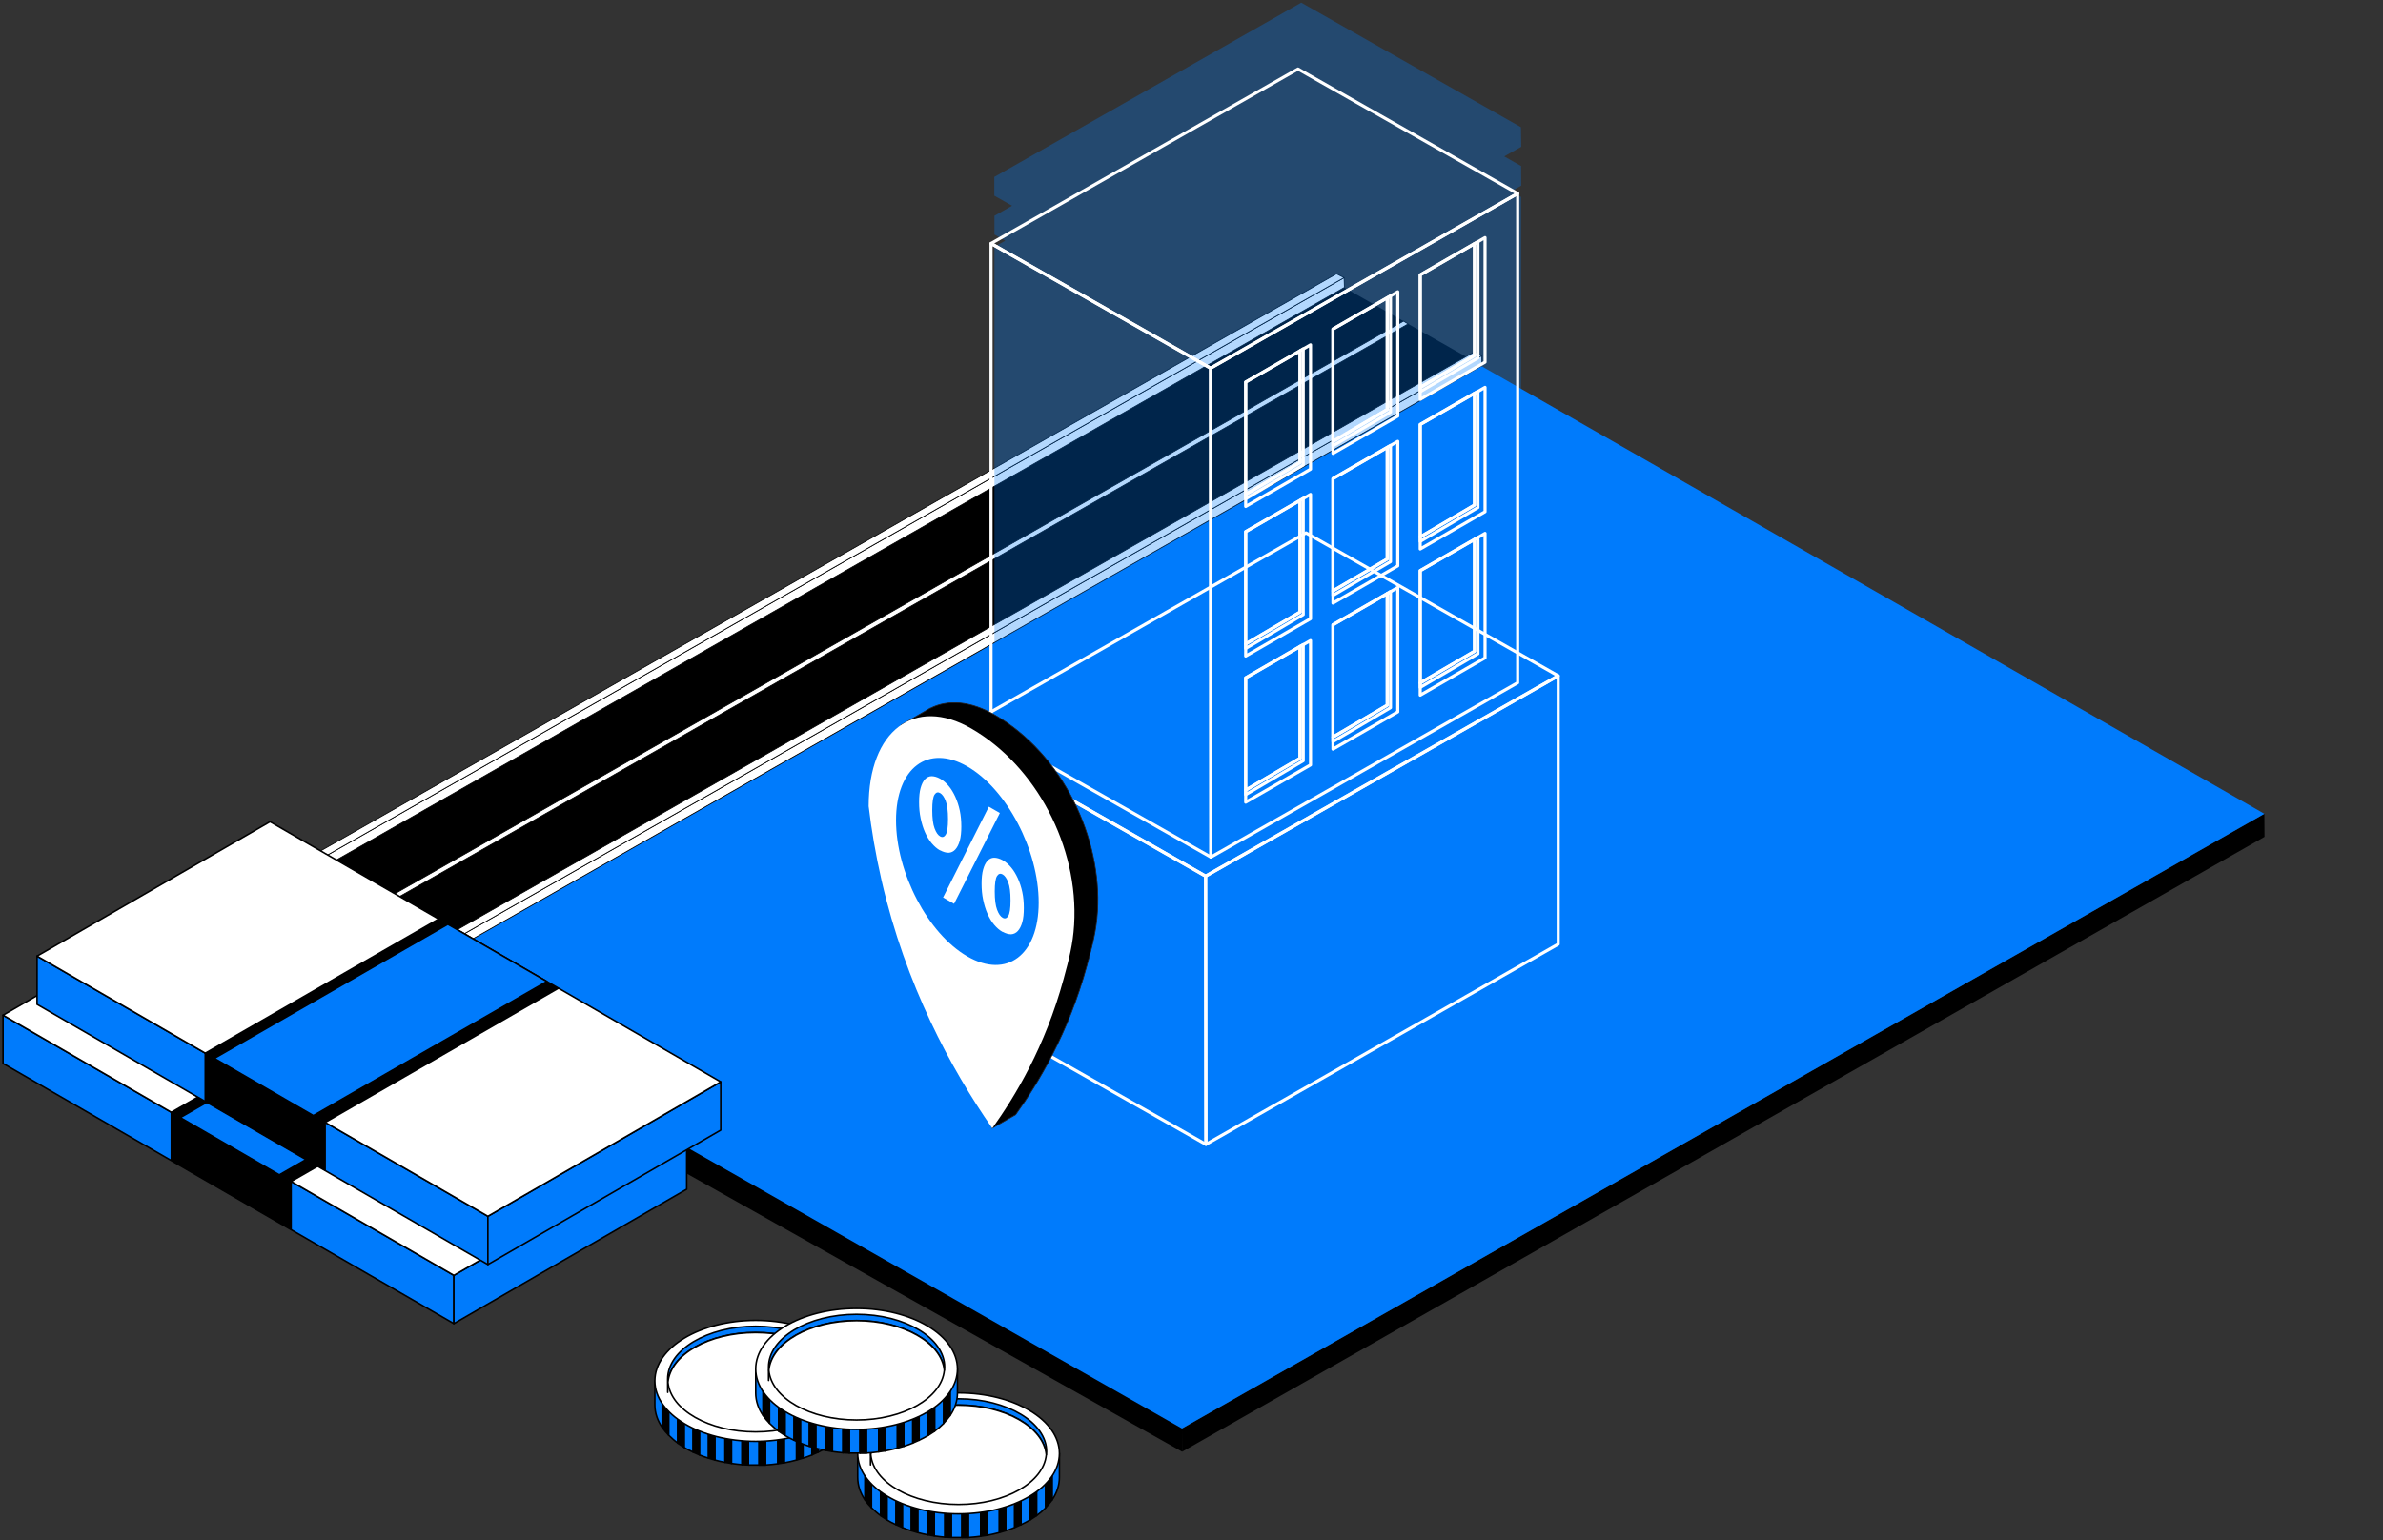 <?xml version="1.0" encoding="UTF-8"?> <svg xmlns="http://www.w3.org/2000/svg" width="560" height="362" viewBox="0 0 560 362" fill="none"><rect x="0" y="0" width="560" height="362" fill="#333333" stroke="none"/><g clip-path="url(#clip0_8_2448)"><path d="M58.373 211.647V218.01L277.793 341.227L277.757 334.719L58.373 211.647Z" fill="black"></path><path d="M277.758 335.774L277.794 341.227L532.154 196.704L532.118 191.287L277.758 335.774Z" fill="black"></path><path d="M93.096 230.881L277.758 335.773L532.118 191.287L347.456 85.667L205.369 166.418L93.096 230.881Z" fill="#007BFC"></path><path d="M315.824 67.561L60.191 212.774L60.228 212.811L74.153 220.664L90.841 230.081L92.659 231.135H92.732L348.255 85.994L344.474 83.812L330.913 76.141L329.822 75.487L315.824 67.561Z" fill="black"></path><path d="M74.152 220.664L75.316 221.282L330.912 76.141L329.821 75.486L74.152 220.664Z" fill="white" stroke="black" stroke-width="0.182" stroke-linecap="round" stroke-linejoin="round"></path><path d="M90.912 229.826V230.154L92.694 231.135H92.73L348.254 85.922L348.217 83.595L92.694 228.808L90.912 229.826Z" fill="white" stroke="black" stroke-width="0.182" stroke-linecap="round" stroke-linejoin="round"></path><path d="M90.912 227.936V229.826L92.694 228.808L348.217 83.594L346.509 82.686L90.912 227.936Z" fill="white" stroke="black" stroke-width="0.182" stroke-linecap="round" stroke-linejoin="round"></path><path d="M90.912 227.936V230.153L92.694 231.135L92.73 231.171V231.135V228.808H92.694L90.912 227.936Z" fill="white" stroke="black" stroke-width="0.182" stroke-linecap="round" stroke-linejoin="round"></path><path d="M58.445 211.502V211.829L60.227 212.847L60.263 212.811L60.336 212.775L315.932 67.561L315.86 65.27L60.227 210.484L58.445 211.502Z" fill="white" stroke="black" stroke-width="0.182" stroke-linecap="round" stroke-linejoin="round"></path><path d="M58.445 209.611V211.502L60.227 210.484L315.86 65.27L314.078 64.361L58.445 209.611Z" fill="white" stroke="black" stroke-width="0.182" stroke-linecap="round" stroke-linejoin="round"></path><path d="M58.445 209.611V211.829L60.227 212.847H60.263V212.811V210.52L60.227 210.484L58.445 209.611Z" fill="white" stroke="black" stroke-width="0.182" stroke-linecap="round" stroke-linejoin="round"></path><path opacity="0.3" d="M357.454 154.275V46.292L355.128 44.983L357.491 43.637L357.454 39.02L353.491 36.766L357.491 34.512L357.418 29.894L305.79 0.626L233.656 41.601V46.001L237.837 48.364L233.692 50.727V55.127L236.237 56.581L233.692 57.999V168.127L224.93 173.108V236.189L284.193 269.784L366.944 222.737V159.656L357.454 154.275Z" fill="#007BFC"></path><path d="M366.18 221.937L283.393 268.984L283.32 205.939L366.18 158.855V221.937Z" stroke="white" stroke-width="0.727" stroke-linecap="round" stroke-linejoin="round"></path><path d="M283.392 268.983L224.129 235.389V172.308L283.32 205.939L283.392 268.983Z" stroke="white" stroke-width="0.727" stroke-linecap="round" stroke-linejoin="round"></path><path d="M366.179 158.855L283.32 205.939L224.129 172.308L306.916 125.261L366.179 158.855Z" stroke="white" stroke-width="0.727" stroke-linecap="round" stroke-linejoin="round"></path><path d="M356.653 160.491L284.555 201.467L284.482 86.539L356.653 45.491V160.491Z" stroke="white" stroke-width="0.727" stroke-linecap="round" stroke-linejoin="round"></path><path d="M284.555 201.467L232.891 172.199V57.235L284.483 86.54L284.555 201.467Z" stroke="white" stroke-width="0.727" stroke-linecap="round" stroke-linejoin="round"></path><path d="M356.653 45.492L284.483 86.54L232.891 57.235L305.025 16.224L356.653 45.492Z" stroke="white" stroke-width="0.727" stroke-linecap="round" stroke-linejoin="round"></path><path d="M307.97 110.282L292.736 119.044V89.812L307.97 81.05V110.282Z" stroke="white" stroke-width="0.727" stroke-linecap="round" stroke-linejoin="round"></path><path d="M305.498 82.468V108.718L292.736 116.208V117.262L306.261 109.3V81.995L305.498 82.468Z" stroke="white" stroke-width="0.727" stroke-linecap="round" stroke-linejoin="round"></path><path d="M305.498 82.468L292.736 89.812V116.208L305.498 108.718V82.468Z" stroke="white" stroke-width="0.727" stroke-linecap="round" stroke-linejoin="round"></path><path d="M328.476 97.812L313.242 106.574V77.342L328.476 68.58V97.812Z" stroke="white" stroke-width="0.727" stroke-linecap="round" stroke-linejoin="round"></path><path d="M326.004 69.998V96.248L313.242 103.738V104.792L326.767 96.866V69.561L326.004 69.998Z" stroke="white" stroke-width="0.727" stroke-linecap="round" stroke-linejoin="round"></path><path d="M326.004 69.998L313.242 77.342V103.738L326.004 96.249V69.998Z" stroke="white" stroke-width="0.727" stroke-linecap="round" stroke-linejoin="round"></path><path d="M348.982 85.122L333.748 93.884V64.616L348.982 55.853V85.122Z" stroke="white" stroke-width="0.727" stroke-linecap="round" stroke-linejoin="round"></path><path d="M346.51 57.271V83.558L333.748 91.048V92.066L347.31 84.14V56.835L346.51 57.271Z" stroke="white" stroke-width="0.727" stroke-linecap="round" stroke-linejoin="round"></path><path d="M346.51 57.272L333.748 64.616V91.048L346.51 83.558V57.272Z" stroke="white" stroke-width="0.727" stroke-linecap="round" stroke-linejoin="round"></path><path d="M307.97 145.44L292.736 154.202V124.97L307.97 116.208V145.44Z" stroke="white" stroke-width="0.727" stroke-linecap="round" stroke-linejoin="round"></path><path d="M305.498 117.625V143.875L292.736 151.365V152.42L306.261 144.457V117.152L305.498 117.625Z" stroke="white" stroke-width="0.727" stroke-linecap="round" stroke-linejoin="round"></path><path d="M305.498 117.625L292.736 124.969V151.365L305.498 143.875V117.625Z" stroke="white" stroke-width="0.727" stroke-linecap="round" stroke-linejoin="round"></path><path d="M328.476 133.005L313.242 141.768V112.5L328.476 103.737V133.005Z" stroke="white" stroke-width="0.727" stroke-linecap="round" stroke-linejoin="round"></path><path d="M326.004 105.155V131.405L313.242 138.895V139.95L326.767 132.024V104.719L326.004 105.155Z" stroke="white" stroke-width="0.727" stroke-linecap="round" stroke-linejoin="round"></path><path d="M326.004 105.155L313.242 112.5V138.895L326.004 131.406V105.155Z" stroke="white" stroke-width="0.727" stroke-linecap="round" stroke-linejoin="round"></path><path d="M348.982 120.281L333.748 129.043V99.775L348.982 91.049V120.281Z" stroke="white" stroke-width="0.727" stroke-linecap="round" stroke-linejoin="round"></path><path d="M346.51 92.43V118.717L333.748 126.207V127.261L347.31 119.299V91.994L346.51 92.43Z" stroke="white" stroke-width="0.727" stroke-linecap="round" stroke-linejoin="round"></path><path d="M346.51 92.431L333.748 99.775V126.207L346.51 118.717V92.431Z" stroke="white" stroke-width="0.727" stroke-linecap="round" stroke-linejoin="round"></path><path d="M307.97 179.798L292.736 188.56V159.329L307.97 150.566V179.798Z" stroke="white" stroke-width="0.727" stroke-linecap="round" stroke-linejoin="round"></path><path d="M305.498 151.949V178.236L292.736 185.726V186.78L306.261 178.818V151.513L305.498 151.949Z" stroke="white" stroke-width="0.727" stroke-linecap="round" stroke-linejoin="round"></path><path d="M305.498 151.949L292.736 159.33V185.726L305.498 178.236V151.949Z" stroke="white" stroke-width="0.727" stroke-linecap="round" stroke-linejoin="round"></path><path d="M328.476 167.327L313.242 176.089V146.857L328.476 138.095V167.327Z" stroke="white" stroke-width="0.727" stroke-linecap="round" stroke-linejoin="round"></path><path d="M326.004 139.513V165.763L313.242 173.253V174.307L326.767 166.345V139.04L326.004 139.513Z" stroke="white" stroke-width="0.727" stroke-linecap="round" stroke-linejoin="round"></path><path d="M326.004 139.513L313.242 146.857V173.253L326.004 165.763V139.513Z" stroke="white" stroke-width="0.727" stroke-linecap="round" stroke-linejoin="round"></path><path d="M348.982 154.638L333.748 163.401V134.132L348.982 125.37V154.638Z" stroke="white" stroke-width="0.727" stroke-linecap="round" stroke-linejoin="round"></path><path d="M346.51 126.788V153.075L333.748 160.528V161.582L347.31 153.656V126.352L346.51 126.788Z" stroke="white" stroke-width="0.727" stroke-linecap="round" stroke-linejoin="round"></path><path d="M346.51 126.788L333.748 134.132V160.528L346.51 153.075V126.788Z" stroke="white" stroke-width="0.727" stroke-linecap="round" stroke-linejoin="round"></path><path d="M227.547 341.626V361.405C228.529 361.332 229.51 361.259 230.456 361.114V341.626H227.547Z" fill="#007BFC" stroke="black" stroke-width="0.364" stroke-linecap="round" stroke-linejoin="round"></path><path d="M223.547 341.626V361.405C224.092 361.405 224.674 361.405 225.256 361.405H226.056V341.59H223.547V341.626Z" fill="#007BFC" stroke="black" stroke-width="0.364" stroke-linecap="round" stroke-linejoin="round"></path><path d="M201.551 341.626V347.261C201.551 349.152 202.169 350.97 203.296 352.606V341.626H201.551Z" fill="#007BFC" stroke="black" stroke-width="0.364" stroke-linecap="round" stroke-linejoin="round"></path><path d="M231.945 341.626V360.896C232.927 360.714 233.909 360.496 234.854 360.241V341.626H231.945Z" fill="#007BFC" stroke="black" stroke-width="0.364" stroke-linecap="round" stroke-linejoin="round"></path><path d="M236.309 341.626V359.805C237.036 359.587 237.763 359.332 238.454 359.041V341.626H236.309Z" fill="#007BFC" stroke="black" stroke-width="0.364" stroke-linecap="round" stroke-linejoin="round"></path><path d="M208.422 341.626V357.26C209.076 357.66 209.803 358.06 210.567 358.387V341.626H208.422Z" fill="#007BFC" stroke="black" stroke-width="0.364" stroke-linecap="round" stroke-linejoin="round"></path><path d="M219.549 341.626V361.041C220.385 361.15 221.185 361.259 222.058 361.332V341.626H219.549Z" fill="#007BFC" stroke="black" stroke-width="0.364" stroke-linecap="round" stroke-linejoin="round"></path><path d="M212.021 341.626V359.041C212.712 359.332 213.439 359.587 214.167 359.805V341.626H212.021Z" fill="#007BFC" stroke="black" stroke-width="0.364" stroke-linecap="round" stroke-linejoin="round"></path><path d="M215.658 341.626V360.241C216.458 360.459 217.258 360.641 218.058 360.787V341.626H215.658Z" fill="#007BFC" stroke="black" stroke-width="0.364" stroke-linecap="round" stroke-linejoin="round"></path><path d="M204.787 341.626V354.388C205.442 355.042 206.132 355.66 206.932 356.242V341.59H204.787V341.626Z" fill="#007BFC" stroke="black" stroke-width="0.364" stroke-linecap="round" stroke-linejoin="round"></path><path d="M248.962 341.626H247.217V352.606C248.344 350.97 248.962 349.152 248.962 347.261V341.626Z" fill="#007BFC" stroke="black" stroke-width="0.364" stroke-linecap="round" stroke-linejoin="round"></path><path d="M243.58 341.626V356.278C244.38 355.696 245.071 355.078 245.725 354.424V341.662H243.58V341.626Z" fill="#007BFC" stroke="black" stroke-width="0.364" stroke-linecap="round" stroke-linejoin="round"></path><path d="M239.945 341.626V358.387C240.709 358.023 241.4 357.66 242.09 357.26V341.626H239.945Z" fill="#007BFC" stroke="black" stroke-width="0.364" stroke-linecap="round" stroke-linejoin="round"></path><path d="M203.297 341.626V352.606C203.733 353.224 204.206 353.806 204.788 354.388V341.626H203.297Z" fill="black" stroke="black" stroke-width="0.364" stroke-linecap="round" stroke-linejoin="round"></path><path d="M206.932 341.626V356.278C207.404 356.605 207.913 356.933 208.422 357.26V341.626H206.932Z" fill="black" stroke="black" stroke-width="0.364" stroke-linecap="round" stroke-linejoin="round"></path><path d="M210.568 341.626V358.387C211.041 358.605 211.55 358.823 212.059 359.041V341.626H210.568Z" fill="black" stroke="black" stroke-width="0.364" stroke-linecap="round" stroke-linejoin="round"></path><path d="M214.168 341.626V359.805C214.641 359.95 215.15 360.096 215.659 360.241V341.626H214.168Z" fill="black" stroke="black" stroke-width="0.364" stroke-linecap="round" stroke-linejoin="round"></path><path d="M218.057 341.626V360.787C218.529 360.859 219.038 360.968 219.547 361.041V341.626H218.057Z" fill="black" stroke="black" stroke-width="0.364" stroke-linecap="round" stroke-linejoin="round"></path><path d="M222.057 341.626V361.332C222.529 361.332 223.038 361.405 223.547 361.405V341.626H222.057Z" fill="black" stroke="black" stroke-width="0.364" stroke-linecap="round" stroke-linejoin="round"></path><path d="M226.057 341.626V361.441C226.566 361.441 227.038 361.441 227.547 361.441V341.662H226.057V341.626Z" fill="black" stroke="black" stroke-width="0.364" stroke-linecap="round" stroke-linejoin="round"></path><path d="M230.455 341.626V361.114C230.964 361.041 231.437 360.968 231.946 360.896V341.626H230.455Z" fill="black" stroke="black" stroke-width="0.364" stroke-linecap="round" stroke-linejoin="round"></path><path d="M245.727 341.626V354.388C246.272 353.806 246.781 353.224 247.217 352.606V341.626H245.727Z" fill="black" stroke="black" stroke-width="0.364" stroke-linecap="round" stroke-linejoin="round"></path><path d="M242.09 341.626V357.26C242.599 356.933 243.108 356.605 243.581 356.278V341.626H242.09Z" fill="black" stroke="black" stroke-width="0.364" stroke-linecap="round" stroke-linejoin="round"></path><path d="M238.455 341.626V359.041C238.964 358.823 239.473 358.605 239.946 358.387V341.626H238.455Z" fill="black" stroke="black" stroke-width="0.364" stroke-linecap="round" stroke-linejoin="round"></path><path d="M234.855 341.626V360.241C235.364 360.096 235.873 359.95 236.346 359.805V341.626H234.855Z" fill="black" stroke="black" stroke-width="0.364" stroke-linecap="round" stroke-linejoin="round"></path><path d="M225.256 327.41C212.167 327.41 201.551 333.773 201.551 341.626C201.551 349.479 212.167 355.842 225.256 355.842C238.345 355.842 248.962 349.479 248.962 341.626C248.962 333.773 238.345 327.41 225.256 327.41Z" fill="white" stroke="black" stroke-width="0.364" stroke-linecap="round" stroke-linejoin="round"></path><path d="M225.256 330.246C236.272 330.246 245.253 335.409 245.871 341.917C245.871 341.663 245.944 341.445 245.944 341.19C245.944 334.355 236.672 328.792 225.256 328.792C213.84 328.792 204.568 334.355 204.568 341.19C204.568 348.025 204.568 341.663 204.641 341.917C205.259 335.409 214.24 330.246 225.256 330.246Z" fill="#007BFC" stroke="black" stroke-width="0.364" stroke-linecap="round" stroke-linejoin="round"></path><path d="M225.256 353.625C236.272 353.625 245.252 348.462 245.871 341.954C245.252 335.446 236.272 330.283 225.256 330.283C214.239 330.283 205.259 335.446 204.641 341.954C205.259 348.462 214.239 353.625 225.256 353.625Z" fill="white" stroke="black" stroke-width="0.364" stroke-linecap="round" stroke-linejoin="round"></path><path d="M179.881 324.575V344.354C180.863 344.281 181.844 344.208 182.789 344.063V324.575H179.881Z" fill="#007BFC" stroke="black" stroke-width="0.364" stroke-linecap="round" stroke-linejoin="round"></path><path d="M175.881 324.575V344.354C176.426 344.354 177.008 344.354 177.59 344.354H178.39V324.539H175.881V324.575Z" fill="#007BFC" stroke="black" stroke-width="0.364" stroke-linecap="round" stroke-linejoin="round"></path><path d="M153.885 324.575V330.211C153.885 332.101 154.503 333.919 155.63 335.555V324.575H153.885Z" fill="#007BFC" stroke="black" stroke-width="0.364" stroke-linecap="round" stroke-linejoin="round"></path><path d="M184.279 324.575V343.845C185.261 343.663 186.243 343.445 187.188 343.19V324.575H184.279Z" fill="#007BFC" stroke="black" stroke-width="0.364" stroke-linecap="round" stroke-linejoin="round"></path><path d="M188.68 324.575V342.754C189.407 342.536 190.134 342.282 190.825 341.991V324.575H188.68Z" fill="#007BFC" stroke="black" stroke-width="0.364" stroke-linecap="round" stroke-linejoin="round"></path><path d="M160.756 324.575V340.209C161.41 340.609 162.137 341.009 162.901 341.336V324.575H160.756Z" fill="#007BFC" stroke="black" stroke-width="0.364" stroke-linecap="round" stroke-linejoin="round"></path><path d="M171.883 324.575V343.99C172.719 344.099 173.519 344.208 174.392 344.281V324.575H171.883Z" fill="#007BFC" stroke="black" stroke-width="0.364" stroke-linecap="round" stroke-linejoin="round"></path><path d="M164.355 324.575V341.991C165.046 342.282 165.773 342.536 166.501 342.754V324.575H164.355Z" fill="#007BFC" stroke="black" stroke-width="0.364" stroke-linecap="round" stroke-linejoin="round"></path><path d="M167.992 324.575V343.19C168.792 343.409 169.592 343.59 170.392 343.736V324.575H167.992Z" fill="#007BFC" stroke="black" stroke-width="0.364" stroke-linecap="round" stroke-linejoin="round"></path><path d="M157.121 324.575V337.337C157.776 337.991 158.466 338.61 159.266 339.191V324.539H157.121V324.575Z" fill="#007BFC" stroke="black" stroke-width="0.364" stroke-linecap="round" stroke-linejoin="round"></path><path d="M201.296 324.575H199.551V335.555C200.678 333.919 201.296 332.101 201.296 330.211V324.575Z" fill="#007BFC" stroke="black" stroke-width="0.364" stroke-linecap="round" stroke-linejoin="round"></path><path d="M195.914 324.575V339.227C196.714 338.646 197.405 338.028 198.059 337.373V324.612H195.914V324.575Z" fill="#007BFC" stroke="black" stroke-width="0.364" stroke-linecap="round" stroke-linejoin="round"></path><path d="M192.279 324.575V341.336C193.043 340.973 193.734 340.609 194.424 340.209V324.575H192.279Z" fill="#007BFC" stroke="black" stroke-width="0.364" stroke-linecap="round" stroke-linejoin="round"></path><path d="M155.631 324.575V335.555C156.067 336.173 156.54 336.755 157.122 337.337V324.575H155.631Z" fill="black" stroke="black" stroke-width="0.364" stroke-linecap="round" stroke-linejoin="round"></path><path d="M159.266 324.575V339.227C159.738 339.555 160.247 339.882 160.756 340.209V324.575H159.266Z" fill="black" stroke="black" stroke-width="0.364" stroke-linecap="round" stroke-linejoin="round"></path><path d="M162.865 324.575V341.336C163.338 341.554 163.847 341.773 164.356 341.991V324.575H162.865Z" fill="black" stroke="black" stroke-width="0.364" stroke-linecap="round" stroke-linejoin="round"></path><path d="M166.502 324.575V342.754C166.975 342.9 167.484 343.045 167.993 343.19V324.575H166.502Z" fill="black" stroke="black" stroke-width="0.364" stroke-linecap="round" stroke-linejoin="round"></path><path d="M170.391 324.575V343.736C170.863 343.809 171.372 343.918 171.881 343.99V324.575H170.391Z" fill="black" stroke="black" stroke-width="0.364" stroke-linecap="round" stroke-linejoin="round"></path><path d="M174.391 324.575V344.281C174.9 344.281 175.372 344.354 175.881 344.354V324.575H174.391Z" fill="black" stroke="black" stroke-width="0.364" stroke-linecap="round" stroke-linejoin="round"></path><path d="M178.391 324.575V344.39C178.9 344.39 179.372 344.39 179.881 344.39V324.612H178.391V324.575Z" fill="black" stroke="black" stroke-width="0.364" stroke-linecap="round" stroke-linejoin="round"></path><path d="M182.789 324.575V344.063C183.298 343.99 183.771 343.918 184.28 343.845V324.575H182.789Z" fill="black" stroke="black" stroke-width="0.364" stroke-linecap="round" stroke-linejoin="round"></path><path d="M198.061 324.575V337.337C198.606 336.755 199.115 336.173 199.551 335.555V324.575H198.061Z" fill="black" stroke="black" stroke-width="0.364" stroke-linecap="round" stroke-linejoin="round"></path><path d="M194.424 324.575V340.209C194.933 339.882 195.442 339.555 195.915 339.227V324.575H194.424Z" fill="black" stroke="black" stroke-width="0.364" stroke-linecap="round" stroke-linejoin="round"></path><path d="M190.789 324.575V341.991C191.298 341.773 191.807 341.554 192.28 341.336V324.575H190.789Z" fill="black" stroke="black" stroke-width="0.364" stroke-linecap="round" stroke-linejoin="round"></path><path d="M187.189 324.575V343.19C187.698 343.045 188.207 342.9 188.68 342.754V324.575H187.189Z" fill="black" stroke="black" stroke-width="0.364" stroke-linecap="round" stroke-linejoin="round"></path><path d="M177.59 310.359C164.501 310.359 153.885 316.722 153.885 324.575C153.885 332.429 164.501 338.791 177.59 338.791C190.679 338.791 201.296 332.429 201.296 324.575C201.296 316.722 190.679 310.359 177.59 310.359Z" fill="white" stroke="black" stroke-width="0.364" stroke-linecap="round" stroke-linejoin="round"></path><path d="M177.59 313.195C188.606 313.195 197.587 318.357 198.205 324.865C198.205 324.611 198.278 324.393 198.278 324.138C198.278 317.303 189.006 311.74 177.59 311.74C166.174 311.74 156.902 317.303 156.902 324.138C156.902 330.974 156.939 324.611 156.975 324.865C157.593 318.357 166.574 313.195 177.59 313.195Z" fill="#007BFC" stroke="black" stroke-width="0.364" stroke-linecap="round" stroke-linejoin="round"></path><path d="M177.59 336.573C188.606 336.573 197.586 331.41 198.205 324.902C197.586 318.394 188.606 313.231 177.59 313.231C166.573 313.231 157.593 318.394 156.975 324.902C157.593 331.41 166.573 336.573 177.59 336.573Z" fill="white" stroke="black" stroke-width="0.364" stroke-linecap="round" stroke-linejoin="round"></path><path d="M203.586 321.775V341.554C204.568 341.481 205.549 341.409 206.495 341.263V321.775H203.586Z" fill="#007BFC" stroke="black" stroke-width="0.364" stroke-linecap="round" stroke-linejoin="round"></path><path d="M199.586 321.775V341.553C200.131 341.553 200.713 341.553 201.295 341.553H202.095V321.738H199.586V321.775Z" fill="#007BFC" stroke="black" stroke-width="0.364" stroke-linecap="round" stroke-linejoin="round"></path><path d="M177.59 321.775V327.411C177.59 329.301 178.208 331.119 179.335 332.755V321.775H177.59Z" fill="#007BFC" stroke="black" stroke-width="0.364" stroke-linecap="round" stroke-linejoin="round"></path><path d="M207.984 321.775V341.045C208.966 340.863 209.948 340.645 210.893 340.391V321.775H207.984Z" fill="#007BFC" stroke="black" stroke-width="0.364" stroke-linecap="round" stroke-linejoin="round"></path><path d="M212.385 321.775V339.954C213.112 339.736 213.839 339.482 214.53 339.191V321.775H212.385Z" fill="#007BFC" stroke="black" stroke-width="0.364" stroke-linecap="round" stroke-linejoin="round"></path><path d="M184.461 321.775V337.409C185.115 337.809 185.843 338.209 186.606 338.536V321.775H184.461Z" fill="#007BFC" stroke="black" stroke-width="0.364" stroke-linecap="round" stroke-linejoin="round"></path><path d="M195.588 321.775V341.191C196.424 341.3 197.224 341.409 198.097 341.481V321.775H195.588Z" fill="#007BFC" stroke="black" stroke-width="0.364" stroke-linecap="round" stroke-linejoin="round"></path><path d="M188.061 321.775V339.191C188.751 339.482 189.479 339.736 190.206 339.954V321.775H188.061Z" fill="#007BFC" stroke="black" stroke-width="0.364" stroke-linecap="round" stroke-linejoin="round"></path><path d="M191.697 321.775V340.391C192.497 340.609 193.297 340.791 194.097 340.936V321.775H191.697Z" fill="#007BFC" stroke="black" stroke-width="0.364" stroke-linecap="round" stroke-linejoin="round"></path><path d="M180.826 321.775V334.536C181.481 335.191 182.171 335.809 182.971 336.391V321.738H180.826V321.775Z" fill="#007BFC" stroke="black" stroke-width="0.364" stroke-linecap="round" stroke-linejoin="round"></path><path d="M225.001 321.775H223.256V332.755C224.383 331.119 225.001 329.301 225.001 327.411V321.775Z" fill="#007BFC" stroke="black" stroke-width="0.364" stroke-linecap="round" stroke-linejoin="round"></path><path d="M219.619 321.775V336.428C220.419 335.846 221.11 335.228 221.764 334.573V321.812H219.619V321.775Z" fill="#007BFC" stroke="black" stroke-width="0.364" stroke-linecap="round" stroke-linejoin="round"></path><path d="M215.984 321.775V338.536C216.748 338.173 217.439 337.809 218.13 337.409V321.775H215.984Z" fill="#007BFC" stroke="black" stroke-width="0.364" stroke-linecap="round" stroke-linejoin="round"></path><path d="M179.336 321.775V332.755C179.772 333.374 180.245 333.955 180.827 334.537V321.775H179.336Z" fill="black" stroke="black" stroke-width="0.364" stroke-linecap="round" stroke-linejoin="round"></path><path d="M182.971 321.775V336.428C183.443 336.755 183.952 337.082 184.461 337.409V321.775H182.971Z" fill="black" stroke="black" stroke-width="0.364" stroke-linecap="round" stroke-linejoin="round"></path><path d="M186.607 321.775V338.536C187.08 338.755 187.589 338.973 188.098 339.191V321.775H186.607Z" fill="black" stroke="black" stroke-width="0.364" stroke-linecap="round" stroke-linejoin="round"></path><path d="M190.207 321.775V339.954C190.68 340.1 191.189 340.245 191.698 340.391V321.775H190.207Z" fill="black" stroke="black" stroke-width="0.364" stroke-linecap="round" stroke-linejoin="round"></path><path d="M194.133 321.775V340.936C194.605 341.009 195.114 341.118 195.623 341.191V321.775H194.133Z" fill="black" stroke="black" stroke-width="0.364" stroke-linecap="round" stroke-linejoin="round"></path><path d="M198.096 321.775V341.481C198.568 341.481 199.077 341.554 199.586 341.554V321.775H198.096Z" fill="black" stroke="black" stroke-width="0.364" stroke-linecap="round" stroke-linejoin="round"></path><path d="M202.096 321.775V341.59C202.605 341.59 203.077 341.59 203.586 341.59V321.812H202.096V321.775Z" fill="black" stroke="black" stroke-width="0.364" stroke-linecap="round" stroke-linejoin="round"></path><path d="M206.494 321.775V341.263C207.003 341.191 207.476 341.118 207.985 341.045V321.775H206.494Z" fill="black" stroke="black" stroke-width="0.364" stroke-linecap="round" stroke-linejoin="round"></path><path d="M221.766 321.775V334.537C222.311 333.955 222.82 333.374 223.256 332.755V321.775H221.766Z" fill="black" stroke="black" stroke-width="0.364" stroke-linecap="round" stroke-linejoin="round"></path><path d="M218.129 321.775V337.409C218.638 337.082 219.147 336.755 219.62 336.428V321.775H218.129Z" fill="black" stroke="black" stroke-width="0.364" stroke-linecap="round" stroke-linejoin="round"></path><path d="M214.494 321.775V339.191C215.003 338.973 215.512 338.755 215.985 338.536V321.775H214.494Z" fill="black" stroke="black" stroke-width="0.364" stroke-linecap="round" stroke-linejoin="round"></path><path d="M210.895 321.775V340.391C211.404 340.245 211.913 340.1 212.385 339.954V321.775H210.895Z" fill="black" stroke="black" stroke-width="0.364" stroke-linecap="round" stroke-linejoin="round"></path><path d="M201.295 307.559C188.206 307.559 177.59 313.921 177.59 321.775C177.59 329.628 188.206 335.991 201.295 335.991C214.384 335.991 225.001 329.628 225.001 321.775C225.001 313.921 214.384 307.559 201.295 307.559Z" fill="white" stroke="black" stroke-width="0.364" stroke-linecap="round" stroke-linejoin="round"></path><path d="M201.295 310.395C212.312 310.395 221.292 315.558 221.91 322.066C221.91 321.811 221.983 321.593 221.983 321.338C221.983 314.503 212.712 308.94 201.295 308.94C189.879 308.94 180.607 314.503 180.607 321.338C180.607 328.174 180.644 321.811 180.68 322.066C181.298 315.558 190.279 310.395 201.295 310.395Z" fill="#007BFC" stroke="black" stroke-width="0.364" stroke-linecap="round" stroke-linejoin="round"></path><path d="M201.295 333.773C212.311 333.773 221.292 328.611 221.91 322.103C221.292 315.594 212.311 310.432 201.295 310.432C190.278 310.432 181.298 315.594 180.68 322.103C181.298 328.611 190.278 333.773 201.295 333.773Z" fill="white" stroke="black" stroke-width="0.364" stroke-linecap="round" stroke-linejoin="round"></path><path d="M94.149 261.022C84.151 266.803 70.117 268.039 62.772 263.822C55.428 259.568 57.61 251.46 67.572 245.715C77.534 239.971 91.604 238.698 98.949 242.916C106.293 247.17 104.111 255.277 94.149 261.022Z" fill="#61BCB8"></path><path d="M92.513 260.077C83.642 265.204 71.171 266.295 64.663 262.55C58.155 258.805 60.082 251.606 68.953 246.479C77.825 241.353 90.295 240.262 96.803 244.007C103.311 247.752 101.384 254.951 92.513 260.077Z" fill="#53B7B7"></path><path d="M0.709 238.626V249.97L106.656 311.124V299.78L0.709 238.626Z" fill="#007BFC" stroke="black" stroke-width="0.364" stroke-linecap="round" stroke-linejoin="round"></path><path d="M161.375 268.185V279.528L106.656 311.123V299.78L161.375 268.185Z" fill="#007BFC" stroke="black" stroke-width="0.364" stroke-linecap="round" stroke-linejoin="round"></path><path d="M106.656 299.779L0.709 238.625L55.464 207.03L161.375 268.184L106.656 299.779Z" fill="white" stroke="black" stroke-width="0.364" stroke-linecap="round" stroke-linejoin="round"></path><path d="M123.453 246.297L68.589 277.82L40.084 261.349L94.912 229.827L123.453 246.297Z" fill="black"></path><path d="M120.508 244.588L65.644 276.147L42.375 262.694L97.239 231.172L120.508 244.588Z" fill="#007BFC" stroke="black" stroke-width="0.364" stroke-linecap="round" stroke-linejoin="round"></path><path d="M68.589 277.856L40.084 261.386V272.729L68.589 289.2V277.856Z" fill="black"></path><path d="M102.147 247.133C92.149 252.914 78.115 254.15 70.77 249.933C63.426 245.679 65.608 237.571 75.57 231.827C85.532 226.082 99.602 224.81 106.947 229.027C114.291 233.281 112.109 241.389 102.147 247.133Z" fill="#61BCB8"></path><path d="M100.511 246.152C91.64 251.278 79.169 252.369 72.661 248.624C66.153 244.879 68.08 237.68 76.951 232.554C85.823 227.427 98.293 226.336 104.801 230.081C111.309 233.826 109.382 241.025 100.511 246.152Z" fill="#53B7B7"></path><path d="M8.707 224.737V236.081L114.654 297.235V285.891L8.707 224.737Z" fill="#007BFC" stroke="black" stroke-width="0.364" stroke-linecap="round" stroke-linejoin="round"></path><path d="M169.373 254.296V265.64L114.654 297.235V285.891L169.373 254.296Z" fill="#007BFC" stroke="black" stroke-width="0.364" stroke-linecap="round" stroke-linejoin="round"></path><path d="M114.654 285.891L8.707 224.737L63.462 193.142L169.373 254.296L114.654 285.891Z" fill="white" stroke="black" stroke-width="0.364" stroke-linecap="round" stroke-linejoin="round"></path><path d="M131.452 232.372L76.588 263.93L48.047 247.46L102.911 215.901L131.452 232.372Z" fill="black"></path><path d="M128.506 230.7L73.642 262.222L50.373 248.769L105.237 217.247L128.506 230.7Z" fill="#007BFC" stroke="black" stroke-width="0.364" stroke-linecap="round" stroke-linejoin="round"></path><path d="M76.588 263.967L48.047 247.497V258.841L76.588 275.311V263.967Z" fill="black"></path><path d="M209.62 186.341C209.62 181.36 211.802 170.417 211.802 170.417L217.874 166.89C218.128 166.744 218.346 166.599 218.601 166.454H218.673C222.818 164.381 228.054 164.745 233.762 168.053C249.832 177.361 258.958 197.067 257.904 214.192C257.613 218.882 256.704 222.154 255.431 226.917C251.105 242.878 243.942 254.658 238.67 262.002L233.18 265.165L232.489 253.858C232.489 253.858 215.401 213.828 212.602 203.684C211.22 198.667 209.584 192.013 209.584 186.341H209.62Z" fill="black" stroke="#231F20" stroke-width="0.182" stroke-miterlimit="10"></path><path d="M204.131 189.505C204.131 171.726 214.929 163.545 228.273 171.253C243.325 179.943 253.541 198.885 252.414 217.391C252.123 222.045 251.251 225.317 249.942 230.116C245.615 246.078 238.453 257.858 233.181 265.202C223.473 251.204 212.857 231.68 207.149 206.884C205.767 200.812 204.785 195.031 204.131 189.505Z" fill="white"></path><path d="M244.088 212.155C244.088 224.481 236.599 230.153 227.327 224.808C218.056 219.463 210.566 205.138 210.566 192.813C210.566 180.488 218.056 174.816 227.327 180.16C236.599 185.505 244.088 199.83 244.088 212.155Z" fill="#007BFC"></path><path d="M220.929 199.903C220.202 199.503 219.547 198.921 218.929 198.194C218.311 197.467 217.802 196.594 217.366 195.613C216.93 194.631 216.602 193.54 216.348 192.341C216.093 191.141 215.984 189.905 215.984 188.559C215.984 187.214 216.093 186.123 216.348 185.214C216.602 184.305 216.93 183.651 217.366 183.178C217.802 182.706 218.348 182.451 218.929 182.451C219.511 182.451 220.202 182.633 220.929 183.033C221.656 183.433 222.311 184.015 222.929 184.742C223.547 185.469 224.056 186.341 224.492 187.287C224.928 188.268 225.292 189.323 225.547 190.523C225.801 191.686 225.91 192.959 225.91 194.267C225.91 195.576 225.801 196.703 225.547 197.612C225.292 198.521 224.928 199.212 224.492 199.685C224.056 200.157 223.547 200.412 222.929 200.448C222.311 200.448 221.656 200.267 220.929 199.867V199.903ZM220.929 196.594C221.438 196.885 221.874 196.776 222.238 196.194C222.602 195.649 222.783 194.413 222.783 192.522C222.783 190.632 222.602 189.214 222.238 188.268C221.874 187.323 221.438 186.705 220.929 186.414C220.42 186.123 219.984 186.232 219.62 186.778C219.257 187.323 219.075 188.523 219.075 190.414C219.075 192.304 219.257 193.758 219.62 194.704C219.984 195.685 220.42 196.304 220.929 196.594ZM221.62 210.956L232.382 189.614L234.963 191.104L224.201 212.446L221.62 210.956ZM235.618 219.064C234.891 218.664 234.236 218.082 233.618 217.355C233 216.628 232.491 215.755 232.055 214.773C231.618 213.792 231.291 212.701 231.037 211.501C230.782 210.301 230.673 209.065 230.673 207.72C230.673 206.375 230.782 205.284 231.037 204.375C231.291 203.466 231.618 202.812 232.055 202.339C232.491 201.866 233.036 201.612 233.618 201.612C234.2 201.612 234.891 201.794 235.618 202.194C236.345 202.593 236.999 203.175 237.617 203.902C238.235 204.63 238.744 205.502 239.181 206.447C239.617 207.393 239.981 208.483 240.235 209.683C240.49 210.847 240.599 212.119 240.599 213.428C240.599 214.737 240.49 215.864 240.235 216.773C239.981 217.682 239.617 218.373 239.181 218.845C238.744 219.318 238.199 219.573 237.617 219.609C236.999 219.609 236.345 219.427 235.618 219.027V219.064ZM235.618 215.719C236.127 216.01 236.563 215.9 236.927 215.319C237.29 214.773 237.472 213.537 237.472 211.647C237.472 209.756 237.29 208.338 236.927 207.393C236.563 206.447 236.127 205.829 235.618 205.538C235.109 205.248 234.672 205.357 234.309 205.902C233.945 206.447 233.763 207.647 233.763 209.538C233.763 211.428 233.945 212.883 234.309 213.828C234.672 214.81 235.109 215.428 235.618 215.719Z" fill="white"></path></g><defs><clipPath id="clip0_8_2448"><rect width="531.626" height="361.034" fill="white" transform="translate(0.527 0.626)"></rect></clipPath></defs></svg> 